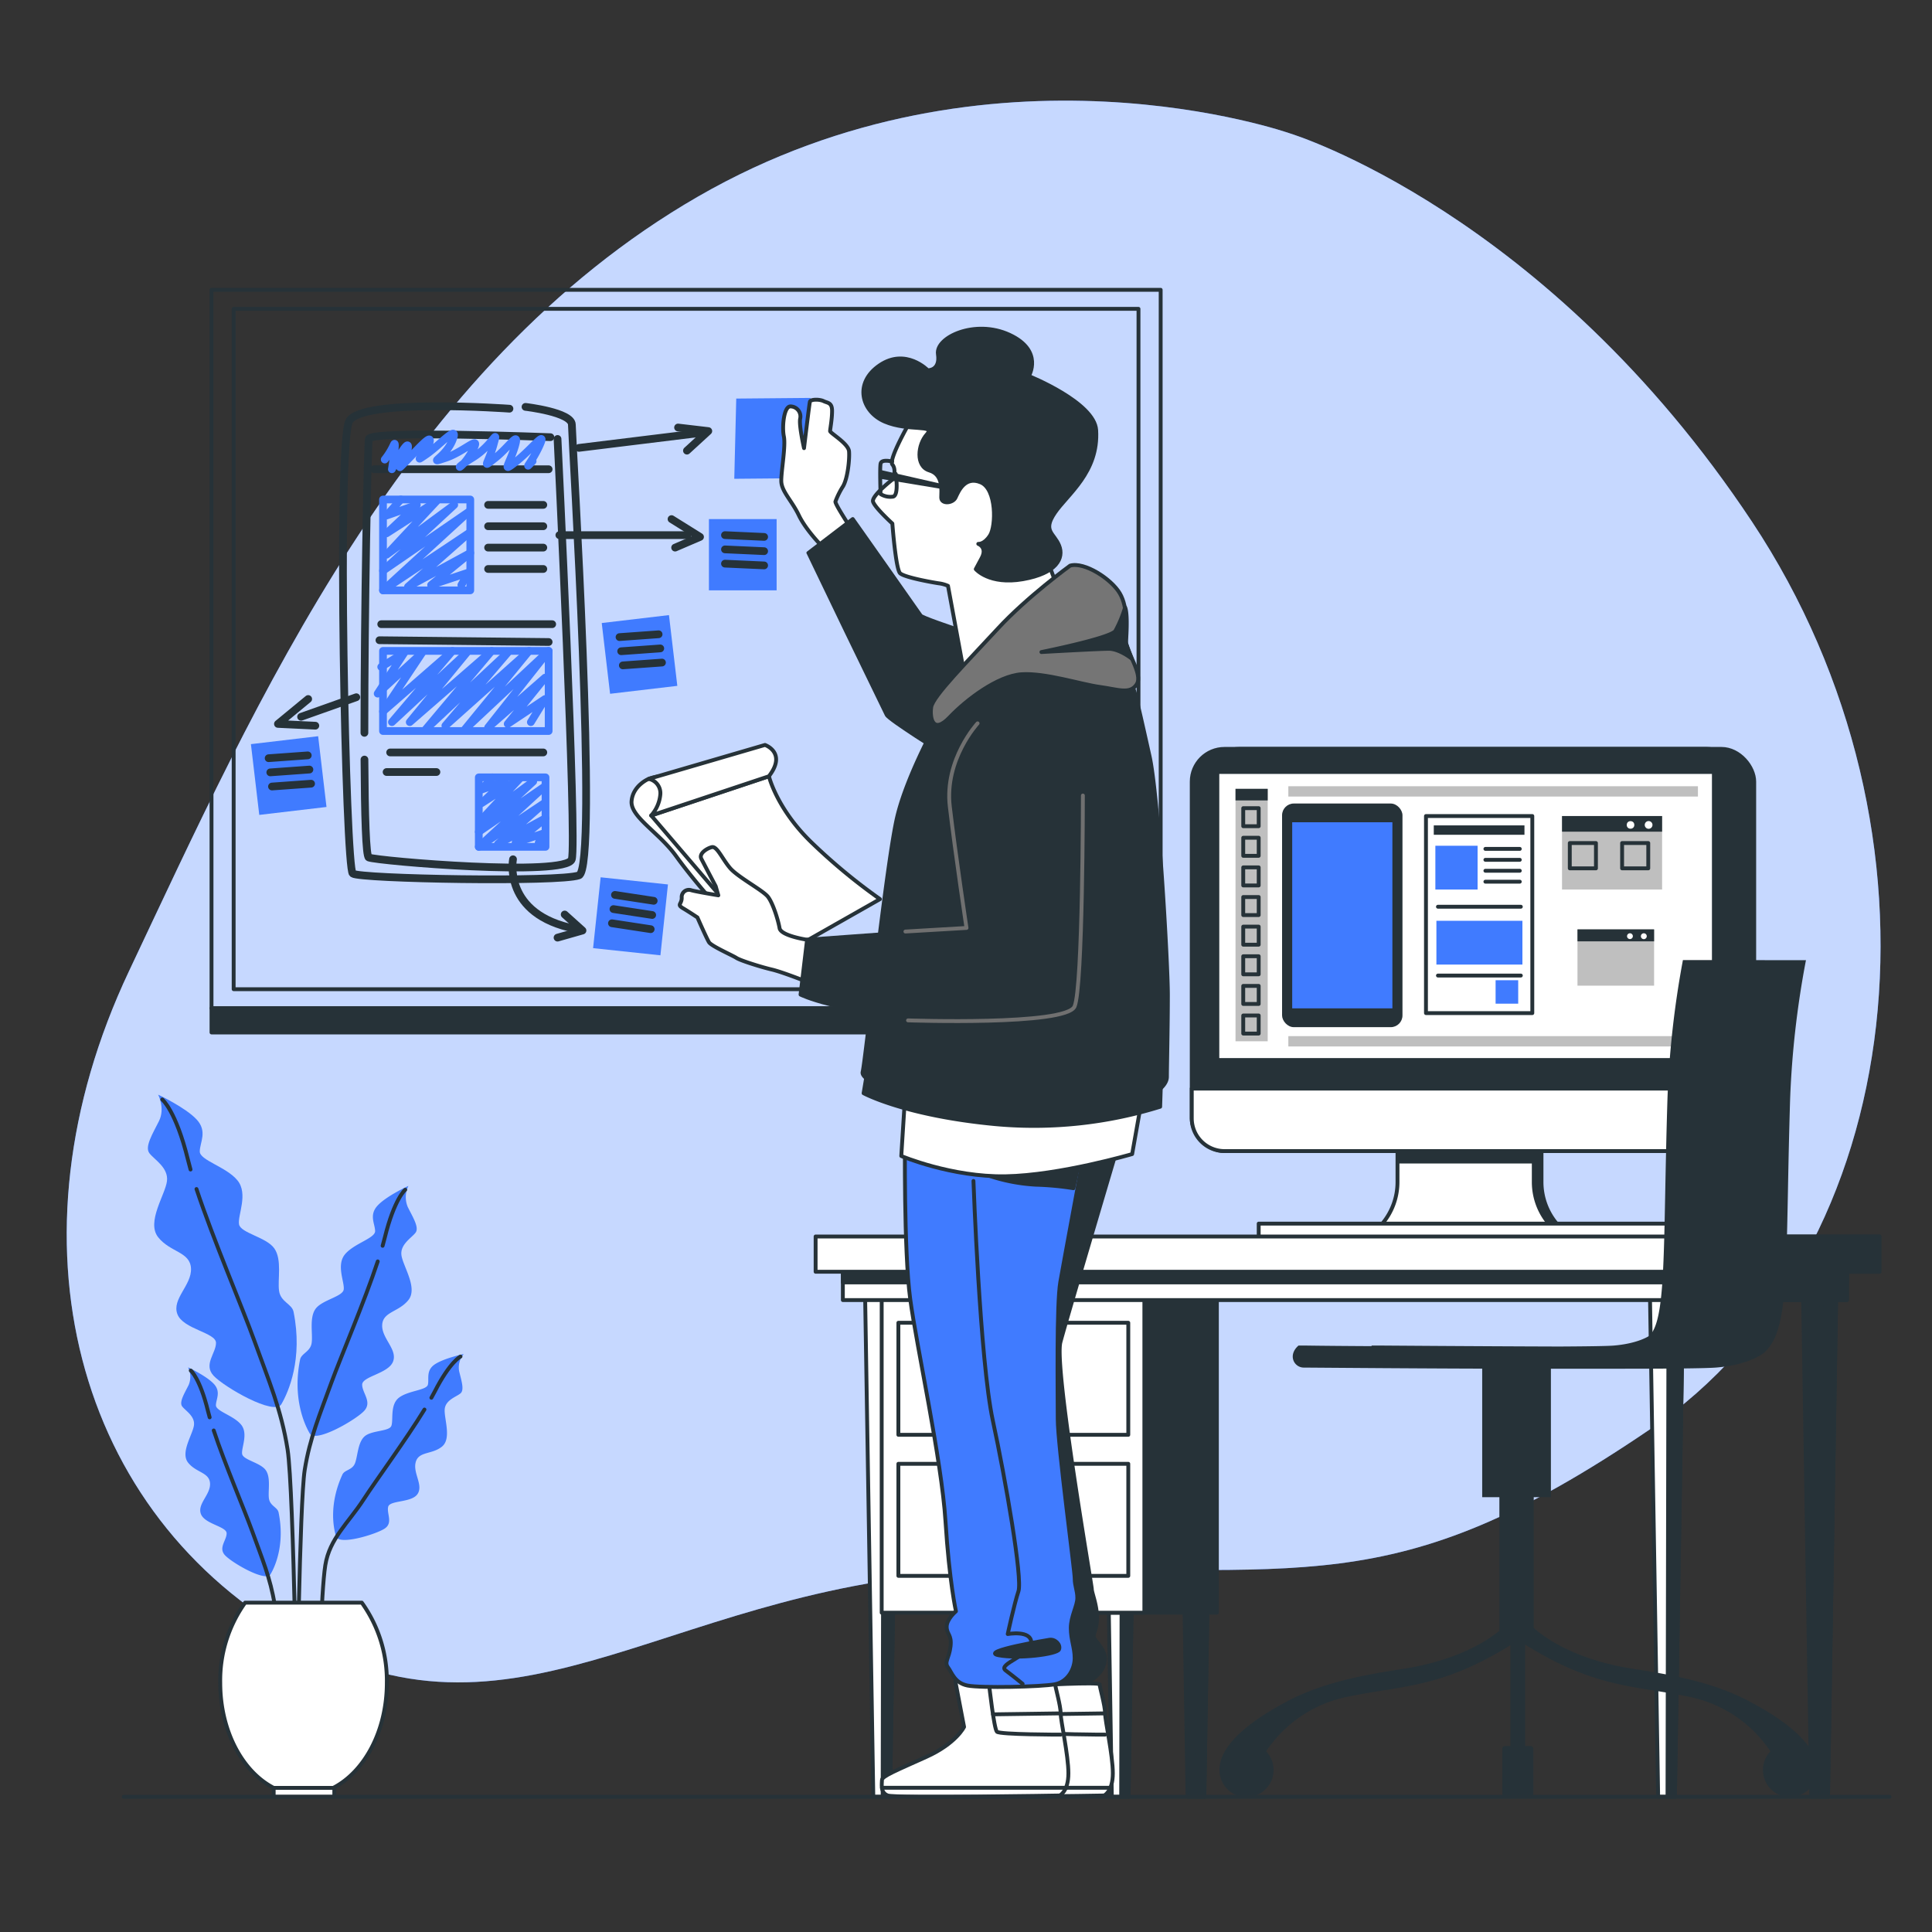 <svg xmlns="http://www.w3.org/2000/svg" viewBox="0 0 500 500"><rect x="0" y="0" width="500" height="500" fill="#333333" stroke="none"/><g id="freepik--background-simple--inject-579"><path d="M334,34.58s-77.4-27.52-153.37,16.3S66.3,181.67,33.38,251.34s-14,140.55,44,172.86,97.43-15.32,178.79-17.64S359.44,415.87,427,369.91s79.71-154.51,26.46-234.82S334,34.58,334,34.58Z" style="fill:#407BFF"></path><path d="M334,34.58s-77.4-27.52-153.37,16.3S66.3,181.67,33.38,251.34s-14,140.55,44,172.86,97.43-15.32,178.79-17.64S359.44,415.87,427,369.91s79.71-154.51,26.46-234.82S334,34.58,334,34.58Z" style="fill:#fff;opacity:0.7"></path></g><g id="freepik--Plants--inject-579"><path d="M40.93,283.3s1.86,3.53.21,6.84-3.73,6.63-2.49,8.29,5,3.73,4.56,7.25-5.39,10.57-2.28,14.51,8.29,3.73,8.5,8.08-5,7.87-3.53,11.81,10,4.77,10,7.46-3.32,5.6-.62,8.5S71,366.51,72.82,363.4s5.62-11.71,3.15-23.92c-.42-2.05-3.34-2.51-3.75-5.41s.83-8.08-1.24-11-8.71-3.94-9.12-6.22,2.48-7.87-.42-11.39S51.7,300.3,51.7,298s2.08-5.18-.82-8.29S40.93,283.3,40.93,283.3Z" style="fill:#407BFF"></path><path d="M50.85,307.72c4.32,13,11.88,30.67,14.95,39.2,3.73,10.36,7,17.86,8.63,28.22S77,454.89,77,454.89" style="fill:none;stroke:#263238;stroke-linecap:round;stroke-linejoin:round"></path><path d="M42,284.55s3.52,2.9,6.63,15.54c.2.81.43,1.67.68,2.58" style="fill:none;stroke:#263238;stroke-linecap:round;stroke-linejoin:round"></path><path d="M105.7,306.91a6.54,6.54,0,0,0-.16,5.48c1.32,2.65,3,5.3,2,6.63s-4,3-3.65,5.8,4.31,8.46,1.82,11.61-6.63,3-6.8,6.47,4,6.3,2.82,9.45-8,3.82-8,6,2.66,4.48.5,6.8S81.67,373.5,80.18,371s-4.49-9.37-2.52-19.14c.33-1.64,2.67-2,3-4.33s-.66-6.47,1-8.79,7-3.15,7.29-5-2-6.3.33-9.12,7.8-4.15,7.8-6-1.66-4.15.66-6.64S105.7,306.91,105.7,306.91Z" style="fill:#407BFF"></path><path d="M97.76,326.45c-3.45,10.43-9.5,24.55-12,31.37-3,8.3-5.58,14.3-6.9,22.59s-2.05,63.82-2.05,63.82" style="fill:none;stroke:#263238;stroke-linecap:round;stroke-linejoin:round"></path><path d="M104.87,307.91s-2.82,2.32-5.3,12.44c-.16.65-.35,1.34-.55,2.06" style="fill:none;stroke:#263238;stroke-linecap:round;stroke-linejoin:round"></path><path d="M48.68,353.87a5.48,5.48,0,0,1,.14,4.57c-1.11,2.22-2.5,4.43-1.67,5.54s3.33,2.5,3.05,4.85-3.6,7.07-1.52,9.7,5.54,2.49,5.68,5.4S51,389.2,52,391.83s6.65,3.19,6.65,5-2.21,3.74-.41,5.68,10.51,7,11.76,4.92,3.76-7.83,2.1-16c-.27-1.37-2.22-1.68-2.5-3.62s.55-5.4-.83-7.34-5.82-2.63-6.1-4.16,1.66-5.26-.28-7.62-6.51-3.46-6.51-5,1.39-3.47-.55-5.55S48.68,353.87,48.68,353.87Z" style="fill:#407BFF"></path><path d="M55.31,370.2c2.89,8.71,7.94,20.5,10,26.2,2.5,6.93,4.67,12,5.77,18.87s1.72,32.64,1.72,32.64" style="fill:none;stroke:#263238;stroke-linecap:round;stroke-linejoin:round"></path><path d="M49.37,354.7s2.36,1.94,4.43,10.39c.14.55.29,1.12.46,1.72" style="fill:none;stroke:#263238;stroke-linecap:round;stroke-linejoin:round"></path><path d="M120,350.42a5.45,5.45,0,0,0-1.18,4.42c.57,2.41,1.42,4.88.35,5.77s-3.8,1.67-4.07,4,1.89,7.7-.74,9.79-6,1.15-6.77,4,2,5.88.49,8.22-7.2,1.58-7.62,3.34,1.31,4.14-.89,5.62S87.77,400,87,397.67s-1.86-8.48,1.61-16.05c.59-1.27,2.56-1.12,3.27-2.95s.7-5.38,2.49-6.95,6.27-1.24,6.89-2.66-.42-5.5,2-7.35,7.13-1.88,7.48-3.37-.56-3.68,1.81-5.26S120,350.42,120,350.42Z" style="fill:#407BFF"></path><path d="M109.85,364.79c-4.8,7.82-12.42,18.15-15.72,23.23-4,6.17-8.83,10.12-9.94,17.05s-1.71,32.64-1.71,32.64" style="fill:none;stroke:#263238;stroke-linecap:round;stroke-linejoin:round"></path><path d="M119.18,351.07s-2.74,1.35-6.69,9.1c-.26.5-.54,1-.85,1.57" style="fill:none;stroke:#263238;stroke-linecap:round;stroke-linejoin:round"></path><path d="M70.83,462.7H86.24c8.11-4.18,13.87-14.76,13.87-27.17a34.57,34.57,0,0,0-6.48-20.77H63.44A34.57,34.57,0,0,0,57,435.53C57,447.94,62.72,458.52,70.83,462.7Z" style="fill:#fff;stroke:#263238;stroke-linecap:round;stroke-linejoin:round"></path><rect x="70.83" y="462.7" width="15.69" height="2.3" style="fill:#fff;stroke:#263238;stroke-linecap:round;stroke-linejoin:round"></rect></g><g id="freepik--Board--inject-579"><rect x="54.74" y="75" width="245.64" height="185.92" style="fill:none;stroke:#263238;stroke-linecap:round;stroke-linejoin:round"></rect><rect x="60.47" y="79.93" width="234.17" height="176.07" style="fill:none;stroke:#263238;stroke-linecap:round;stroke-linejoin:round"></rect><path d="M131.85,105.77S93.59,103,90.37,109s-.93,115.7.92,117.08,53.47,2.3,58.54.46S148,113.14,148,109.91s-12-4.61-12-4.61" style="fill:none;stroke:#263238;stroke-linecap:round;stroke-linejoin:round;stroke-width:2px"></path><path d="M94.32,196.57c.08,14.46.39,25.06,1.12,25.35,2.3.92,51.16,5.07,52.54.46s-3.69-108.78-3.69-108.78" style="fill:none;stroke:#263238;stroke-linecap:round;stroke-linejoin:round;stroke-width:2px"></path><path d="M142.45,113.14s-46.55-1.84-47,.46c-.3,1.47-1.15,44.66-1.14,76.06" style="fill:none;stroke:#263238;stroke-linecap:round;stroke-linejoin:round;stroke-width:2px"></path><line x1="96.82" y1="121.44" x2="141.99" y2="121.44" style="fill:none;stroke:#263238;stroke-linecap:round;stroke-linejoin:round;stroke-width:2px"></line><path d="M137.84,119.35c-2.76,2.92,0,0,1.85-4.17s-1.85.83-6,4.17-1.84.84-.46-3.75-1.38,0-5.07,2.92-1.84,1.67-.46-3.34,0,0-5.53,3.34-2.77,3.33,0-1.67-1.84,0-6.91,1.67,0,0,1.84-4.59-3.23,1.25-6.91,3.75,0,0,.92-2.92-2.31.84-6,4.59,0,0,.46-3.34-4.15,5.43-4.15,5.43,1.38-8.35.46-6.26a18,18,0,0,1-2.31,3.75" style="fill:none;stroke:#407BFF;stroke-linecap:round;stroke-linejoin:round;stroke-width:2px"></path><rect x="99.12" y="129.27" width="22.59" height="23.51" style="fill:none;stroke:#407BFF;stroke-linecap:round;stroke-linejoin:round;stroke-width:2px"></rect><polyline points="103.73 129.27 100.05 133.42 107.88 130.66 100.05 138.03 112.95 129.73 100.05 143.56 117.56 130.66 99.12 147.71 121.25 132.5 99.12 152.78 121.25 138.03 105.58 151.86 121.71 143.1 111.57 151.4 121.25 148.17 119.4 151.4" style="fill:none;stroke:#407BFF;stroke-linecap:round;stroke-linejoin:round;stroke-width:2px"></polyline><rect x="123.91" y="201.18" width="17.27" height="17.98" style="fill:none;stroke:#407BFF;stroke-linecap:round;stroke-linejoin:round;stroke-width:2px"></rect><polyline points="127.43 201.18 124.61 204.35 130.6 202.24 124.61 207.88 134.48 201.53 124.61 212.11 138 202.24 123.91 215.28 140.82 203.65 123.91 219.16 140.82 207.88 128.84 218.45 141.18 211.75 133.42 218.1 140.82 215.63 139.41 218.1" style="fill:none;stroke:#407BFF;stroke-linecap:round;stroke-linejoin:round;stroke-width:2px"></polyline><line x1="98.66" y1="161.54" x2="142.91" y2="161.54" style="fill:none;stroke:#263238;stroke-linecap:round;stroke-linejoin:round;stroke-width:2px"></line><line x1="98.2" y1="165.69" x2="141.99" y2="166.15" style="fill:none;stroke:#263238;stroke-linecap:round;stroke-linejoin:round;stroke-width:2px"></line><line x1="126.32" y1="130.66" x2="140.61" y2="130.66" style="fill:none;stroke:#263238;stroke-linecap:round;stroke-linejoin:round;stroke-width:2px"></line><line x1="126.32" y1="136.19" x2="140.61" y2="136.19" style="fill:none;stroke:#263238;stroke-linecap:round;stroke-linejoin:round;stroke-width:2px"></line><line x1="126.32" y1="141.72" x2="140.61" y2="141.72" style="fill:none;stroke:#263238;stroke-linecap:round;stroke-linejoin:round;stroke-width:2px"></line><line x1="126.32" y1="147.25" x2="140.61" y2="147.25" style="fill:none;stroke:#263238;stroke-linecap:round;stroke-linejoin:round;stroke-width:2px"></line><rect x="99.12" y="168.45" width="42.87" height="20.74" style="fill:none;stroke:#407BFF;stroke-linecap:round;stroke-linejoin:round;stroke-width:2px"></rect><polyline points="98.66 172.6 104.65 168.91 97.74 179.51 109.26 168.91 99.12 184.13 117.1 168.45 101.43 186.89 120.79 168.91 106.04 186.89 127.24 168.45 110.19 188.73 131.39 168.91 115.26 187.81 136.92 168.45 120.33 188.73 141.99 168.45 126.32 188.27 141.07 175.37 131.39 187.35 141.07 180.9 139.17 183.98 137.38 186.89" style="fill:none;stroke:#407BFF;stroke-linecap:round;stroke-linejoin:round;stroke-width:2px"></polyline><line x1="100.97" y1="194.73" x2="140.61" y2="194.73" style="fill:none;stroke:#263238;stroke-linecap:round;stroke-linejoin:round;stroke-width:2px"></line><line x1="100.05" y1="199.8" x2="112.95" y2="199.8" style="fill:none;stroke:#263238;stroke-linecap:round;stroke-linejoin:round;stroke-width:2px"></line><line x1="149.83" y1="115.91" x2="181.47" y2="112.02" style="fill:none;stroke:#263238;stroke-linecap:round;stroke-linejoin:round;stroke-width:2px"></line><line x1="144.76" y1="138.49" x2="177.94" y2="138.49" style="fill:none;stroke:#263238;stroke-linecap:round;stroke-linejoin:round;stroke-width:2px"></line><line x1="92.21" y1="180.44" x2="77.92" y2="185.51" style="fill:none;stroke:#263238;stroke-linecap:round;stroke-linejoin:round;stroke-width:2px"></line><path d="M132.77,222.38s-2.76,14.29,16.13,18" style="fill:none;stroke:#263238;stroke-linecap:round;stroke-linejoin:round;stroke-width:2px"></path><polyline points="146.14 236.67 150.75 240.82 144.29 242.66" style="fill:none;stroke:#263238;stroke-linecap:round;stroke-linejoin:round;stroke-width:2px"></polyline><polyline points="173.79 134.34 181.17 138.95 174.72 141.72" style="fill:none;stroke:#263238;stroke-linecap:round;stroke-linejoin:round;stroke-width:2px"></polyline><polyline points="175.48 110.64 183.31 111.56 177.78 116.63" style="fill:none;stroke:#263238;stroke-linecap:round;stroke-linejoin:round;stroke-width:2px"></polyline><polyline points="79.76 180.9 71.93 187.35 81.61 187.81" style="fill:none;stroke:#263238;stroke-linecap:round;stroke-linejoin:round;stroke-width:2px"></polyline><rect x="183.47" y="134.34" width="17.52" height="18.44" style="fill:#407BFF"></rect><line x1="187.62" y1="138.49" x2="197.76" y2="138.95" style="fill:none;stroke:#263238;stroke-linecap:round;stroke-linejoin:round;stroke-width:2px"></line><line x1="187.62" y1="142.18" x2="197.76" y2="142.64" style="fill:none;stroke:#263238;stroke-linecap:round;stroke-linejoin:round;stroke-width:2px"></line><line x1="187.62" y1="145.87" x2="197.76" y2="146.33" style="fill:none;stroke:#263238;stroke-linecap:round;stroke-linejoin:round;stroke-width:2px"></line><rect x="156.74" y="160.16" width="17.52" height="18.44" transform="translate(-18.7 20.55) rotate(-6.73)" style="fill:#407BFF"></rect><line x1="160.33" y1="164.88" x2="170.45" y2="164.15" style="fill:none;stroke:#263238;stroke-linecap:round;stroke-linejoin:round;stroke-width:2px"></line><line x1="160.76" y1="168.54" x2="170.88" y2="167.81" style="fill:none;stroke:#263238;stroke-linecap:round;stroke-linejoin:round;stroke-width:2px"></line><line x1="161.19" y1="172.2" x2="171.32" y2="171.47" style="fill:none;stroke:#263238;stroke-linecap:round;stroke-linejoin:round;stroke-width:2px"></line><rect x="65.94" y="191.5" width="17.52" height="18.44" transform="translate(-22.99 10.13) rotate(-6.73)" style="fill:#407BFF"></rect><line x1="69.52" y1="196.22" x2="79.65" y2="195.49" style="fill:none;stroke:#263238;stroke-linecap:round;stroke-linejoin:round;stroke-width:2px"></line><line x1="69.95" y1="199.89" x2="80.08" y2="199.16" style="fill:none;stroke:#263238;stroke-linecap:round;stroke-linejoin:round;stroke-width:2px"></line><line x1="70.39" y1="203.55" x2="80.51" y2="202.82" style="fill:none;stroke:#263238;stroke-linecap:round;stroke-linejoin:round;stroke-width:2px"></line><rect x="154.44" y="227.91" width="17.52" height="18.44" transform="translate(25.97 -15.92) rotate(6.07)" style="fill:#407BFF"></rect><line x1="159.15" y1="231.6" x2="169.18" y2="233.13" style="fill:none;stroke:#263238;stroke-linecap:round;stroke-linejoin:round;stroke-width:2px"></line><line x1="158.76" y1="235.27" x2="168.79" y2="236.8" style="fill:none;stroke:#263238;stroke-linecap:round;stroke-linejoin:round;stroke-width:2px"></line><line x1="158.37" y1="238.94" x2="168.4" y2="240.47" style="fill:none;stroke:#263238;stroke-linecap:round;stroke-linejoin:round;stroke-width:2px"></line><rect x="54.74" y="260.92" width="245.63" height="6.28" style="fill:#263238;stroke:#263238;stroke-linecap:round;stroke-linejoin:round"></rect></g><g id="freepik--Device--inject-579"><path d="M398.94,305.93V294.21H363.67v11.72a16.73,16.73,0,0,1-3.75,10.54l-1.54,1.91h45.85l-1.54-1.91A16.73,16.73,0,0,1,398.94,305.93Z" style="fill:#263238;stroke:#263238;stroke-linecap:round;stroke-linejoin:round"></path><path d="M396.94,305.93V294.21H361.67v11.72a16.73,16.73,0,0,1-3.75,10.54l-1.54,1.91h45.85l-1.54-1.91A16.73,16.73,0,0,1,396.94,305.93Z" style="fill:#fff;stroke:#263238;stroke-linecap:round;stroke-linejoin:round"></path><rect x="361.81" y="297.52" width="35.41" height="3.59" style="fill:#263238"></rect><rect x="308.42" y="193.81" width="141.76" height="104.09" rx="8.48" style="fill:#263238;stroke:#263238;stroke-linecap:round;stroke-linejoin:round"></rect><rect x="312.23" y="193.81" width="141.76" height="104.09" rx="8.48" style="fill:#263238;stroke:#263238;stroke-linecap:round;stroke-linejoin:round"></rect><path d="M308.42,281.72H450.19a0,0,0,0,1,0,0v7.7a8.48,8.48,0,0,1-8.48,8.48H316.91a8.48,8.48,0,0,1-8.48-8.48v-7.7A0,0,0,0,1,308.42,281.72Z" style="fill:#fff;stroke:#263238;stroke-linecap:round;stroke-linejoin:round"></path><rect x="315.55" y="200.29" width="127.5" height="73.54" style="fill:#fff"></rect><rect x="331.8" y="207.95" width="31.16" height="57.88" rx="3.04" style="fill:#263238"></rect><rect x="334.42" y="212.8" width="25.93" height="48.16" style="fill:#407BFF"></rect><rect x="371.06" y="213.61" width="23.47" height="2.43" style="fill:#263238"></rect><rect x="371.47" y="218.88" width="10.93" height="11.33" style="fill:#407BFF"></rect><rect x="387.06" y="253.68" width="5.85" height="6.07" style="fill:#407BFF"></rect><rect x="371.74" y="238.3" width="22.26" height="11.33" style="fill:#407BFF"></rect><line x1="384.42" y1="219.69" x2="393.32" y2="219.69" style="fill:none;stroke:#263238;stroke-linecap:round;stroke-linejoin:round"></line><line x1="384.42" y1="222.52" x2="393.32" y2="222.52" style="fill:none;stroke:#263238;stroke-linecap:round;stroke-linejoin:round"></line><line x1="384.42" y1="225.35" x2="393.32" y2="225.35" style="fill:none;stroke:#263238;stroke-linecap:round;stroke-linejoin:round"></line><line x1="384.42" y1="228.18" x2="393.32" y2="228.18" style="fill:none;stroke:#263238;stroke-linecap:round;stroke-linejoin:round"></line><line x1="372.14" y1="234.66" x2="393.59" y2="234.66" style="fill:none;stroke:#263238;stroke-linecap:round;stroke-linejoin:round"></line><line x1="372.14" y1="252.47" x2="393.59" y2="252.47" style="fill:none;stroke:#263238;stroke-linecap:round;stroke-linejoin:round"></line><rect x="369.04" y="211.19" width="27.52" height="51" style="fill:none;stroke:#263238;stroke-linecap:round;stroke-linejoin:round"></rect><rect x="404.25" y="211.19" width="25.9" height="19.02" style="fill:#bfbfbf"></rect><rect x="404.25" y="211.19" width="25.9" height="4.05" style="fill:#263238"></rect><rect x="406.26" y="218.18" width="6.77" height="6.55" style="fill:none;stroke:#263238;stroke-linecap:round;stroke-linejoin:round"></rect><rect x="419.8" y="218.18" width="6.77" height="6.55" style="fill:none;stroke:#263238;stroke-linecap:round;stroke-linejoin:round"></rect><path d="M427.66,213.49a1,1,0,1,1-1-1A1,1,0,0,1,427.66,213.49Z" style="fill:#fff"></path><circle cx="421.98" cy="213.49" r="0.98" style="fill:#fff"></circle><rect x="408.25" y="240.52" width="19.83" height="14.57" style="fill:#bfbfbf"></rect><rect x="408.25" y="240.52" width="19.83" height="3.1" style="fill:#263238"></rect><path d="M426.18,242.28a.76.76,0,1,1-.76-.75A.76.76,0,0,1,426.18,242.28Z" style="fill:#fff"></path><path d="M422.58,242.28a.75.75,0,1,1-1.5,0,.75.75,0,0,1,1.5,0Z" style="fill:#fff"></path><rect x="319.75" y="204.15" width="8.33" height="65.33" style="fill:#bfbfbf"></rect><rect x="319.75" y="204.15" width="8.33" height="3" style="fill:#263238"></rect><rect x="321.75" y="209.15" width="4" height="4.67" style="fill:none;stroke:#263238;stroke-linecap:round;stroke-linejoin:round"></rect><rect x="321.75" y="216.81" width="4" height="4.67" style="fill:none;stroke:#263238;stroke-linecap:round;stroke-linejoin:round"></rect><rect x="321.75" y="224.48" width="4" height="4.67" style="fill:none;stroke:#263238;stroke-linecap:round;stroke-linejoin:round"></rect><rect x="321.75" y="232.15" width="4" height="4.67" style="fill:none;stroke:#263238;stroke-linecap:round;stroke-linejoin:round"></rect><rect x="321.75" y="239.81" width="4" height="4.67" style="fill:none;stroke:#263238;stroke-linecap:round;stroke-linejoin:round"></rect><rect x="321.75" y="247.48" width="4" height="4.67" style="fill:none;stroke:#263238;stroke-linecap:round;stroke-linejoin:round"></rect><rect x="321.75" y="255.15" width="4" height="4.67" style="fill:none;stroke:#263238;stroke-linecap:round;stroke-linejoin:round"></rect><rect x="321.75" y="262.81" width="4" height="4.67" style="fill:none;stroke:#263238;stroke-linecap:round;stroke-linejoin:round"></rect><rect x="333.42" y="203.48" width="106" height="2.67" style="fill:#bfbfbf"></rect><rect x="333.42" y="268.15" width="106" height="2.67" style="fill:#bfbfbf"></rect><rect x="356.38" y="318.38" width="45.86" height="2.09" style="fill:#263238;stroke:#263238;stroke-linecap:round;stroke-linejoin:round"></rect><rect x="325.75" y="316.67" width="106.47" height="3.8" style="fill:#fff;stroke:#263238;stroke-linecap:round;stroke-linejoin:round"></rect></g><g id="freepik--Desk--inject-579"><polygon points="230.34 465 226.01 465 223.84 332.33 232.51 332.33 230.34 465" style="fill:#fff;stroke:#263238;stroke-linecap:round;stroke-linejoin:round"></polygon><polygon points="230.34 465 228.43 465 228.69 332.33 232.51 332.33 230.34 465" style="fill:#263238;stroke:#263238;stroke-linecap:round;stroke-linejoin:round"></polygon><polygon points="292.07 465 287.74 465 285.57 332.33 294.24 332.33 292.07 465" style="fill:#fff;stroke:#263238;stroke-linecap:round;stroke-linejoin:round"></polygon><polygon points="292.07 465 290.16 465 290.42 332.33 294.24 332.33 292.07 465" style="fill:#263238;stroke:#263238;stroke-linecap:round;stroke-linejoin:round"></polygon><polygon points="269.97 465 265.63 465 263.47 332.33 272.13 332.33 269.97 465" style="fill:#263238;stroke:#263238;stroke-linecap:round;stroke-linejoin:round"></polygon><polygon points="269.97 465 268.06 465 268.31 332.33 272.13 332.33 269.97 465" style="fill:#263238;stroke:#263238;stroke-linecap:round;stroke-linejoin:round"></polygon><polygon points="311.68 465 307.34 465 305.18 332.33 313.84 332.33 311.68 465" style="fill:#263238;stroke:#263238;stroke-linecap:round;stroke-linejoin:round"></polygon><polygon points="311.68 465 309.76 465 310.02 332.33 313.84 332.33 311.68 465" style="fill:#263238;stroke:#263238;stroke-linecap:round;stroke-linejoin:round"></polygon><rect x="246.95" y="334.36" width="67.98" height="83" style="fill:#263238;stroke:#263238;stroke-linecap:round;stroke-linejoin:round"></rect><rect x="228.18" y="334.36" width="67.98" height="83" style="fill:#fff;stroke:#263238;stroke-linecap:round;stroke-linejoin:round"></rect><polygon points="433.46 465 429.13 465 426.96 332.33 435.63 332.33 433.46 465" style="fill:#fff;stroke:#263238;stroke-linecap:round;stroke-linejoin:round"></polygon><polygon points="433.46 465 431.55 465 431.81 332.33 435.63 332.33 433.46 465" style="fill:#263238;stroke:#263238;stroke-linecap:round;stroke-linejoin:round"></polygon><polygon points="473.09 465 468.75 465 466.59 332.33 475.25 332.33 473.09 465" style="fill:#263238;stroke:#263238;stroke-linecap:round;stroke-linejoin:round"></polygon><polygon points="473.09 465 471.18 465 471.43 332.33 475.25 332.33 473.09 465" style="fill:#263238;stroke:#263238;stroke-linecap:round;stroke-linejoin:round"></polygon><rect x="218.13" y="327.33" width="259.86" height="9.13" style="fill:#fff;stroke:#263238;stroke-linecap:round;stroke-linejoin:round"></rect><rect x="218.13" y="327.33" width="259.86" height="4.56" style="fill:#263238;stroke:#263238;stroke-linecap:round;stroke-linejoin:round"></rect><rect x="439.63" y="327.33" width="38.36" height="9.13" style="fill:#263238;stroke:#263238;stroke-linecap:round;stroke-linejoin:round"></rect><rect x="211.08" y="320" width="275.31" height="9.13" style="fill:#fff;stroke:#263238;stroke-linecap:round;stroke-linejoin:round"></rect><rect x="448.03" y="320" width="38.36" height="9.13" style="fill:#263238;stroke:#263238;stroke-linecap:round;stroke-linejoin:round"></rect><rect x="232.5" y="342.33" width="59.5" height="29" style="fill:#fff;stroke:#263238;stroke-linecap:round;stroke-linejoin:round"></rect><rect x="255.75" y="353.83" width="13" height="4.5" style="fill:#263238;stroke:#263238;stroke-linecap:round;stroke-linejoin:round"></rect><rect x="232.5" y="378.83" width="59.5" height="29" style="fill:#fff;stroke:#263238;stroke-linecap:round;stroke-linejoin:round"></rect><rect x="255.75" y="390.33" width="13" height="4.5" style="fill:#263238;stroke:#263238;stroke-linecap:round;stroke-linejoin:round"></rect></g><g id="freepik--Chair--inject-579"><rect x="383.6" y="351.71" width="17.78" height="35.76" transform="translate(784.97 739.18) rotate(180)" style="fill:#263238"></rect><rect x="388.04" y="374.77" width="8.89" height="49.52" transform="translate(784.97 799.06) rotate(180)" style="fill:#263238"></rect><path d="M396.1,420.48s7.47,8.48,26.67,11.43c10.14,1.56,20.7,3.5,29.86,8.35,5.89,3.12,17.62,9.95,17.62,17.75a7,7,0,1,1-12.08-4.76,33.07,33.07,0,0,0-20.71-14.05c-14.6-3.18-25.26-1.88-45.8-15.54Z" style="fill:#263238"></path><path d="M389.75,420.48s-7.47,8.48-26.67,11.43c-10.14,1.56-20.7,3.5-29.86,8.35-5.9,3.12-17.62,9.95-17.62,17.75a7,7,0,1,0,12.07-4.76,33.1,33.1,0,0,1,20.71-14.05c14.61-3.18,25.27-1.88,45.81-15.54Z" style="fill:#263238"></path><rect x="388.79" y="451.88" width="8.03" height="13.12" rx="0.66" transform="translate(785.61 916.88) rotate(180)" style="fill:#263238"></rect><rect x="390.9" y="421.67" width="3.81" height="43.33" transform="translate(785.61 886.67) rotate(180)" style="fill:#263238"></rect><path d="M435.54,248.46a243.09,243.09,0,0,0-4,35.86c-.29,9.28-.44,17.23-.58,24.24-.42,21.79-.66,33.87-4.09,37.12-.44.3-3.28,2.05-9.22,2.55-1.66.14-6.94.21-14.12.25-22.77-.07-46.7-.26-47.08-.26h-1.39c-.06,0-.11.11-.16.16-13.68-.08-17.2-.16-17.45-.16h-1.39c-2.87,2.49-1.16,5.69,1.34,5.71,1.87,0,34.46.29,56.75.29,3.94,0,7.65,0,10.94,0l15.06,0c11.67,0,21.34-.08,24-.3,8.25-.68,11.95-3.47,12.34-3.79,5.5-4.88,5.71-15.59,6.22-41.45.13-7,.29-14.94.57-24.18a237.9,237.9,0,0,1,4.1-36Z" style="fill:#263238"></path></g><g id="freepik--Character--inject-579"><path d="M258.75,435.17,261,446.92s-2,4.25-9.75,7.75-11.5,5-11.5,6-.5,3.25,1.5,4,44.5,0,44.5,0,2.25-1,2.25-5.75-2-13.5-2-15.5-1.41-6.82-1.41-7.5-17.09.25-17.09.25S262.5,431.42,258.75,435.17Z" style="fill:#fff;stroke:#263238;stroke-linecap:round;stroke-linejoin:round"></path><path d="M267.5,436.17s1.25,11.25,2,12,16.5.75,16.5.75" style="fill:#fff;stroke:#263238;stroke-linecap:round;stroke-linejoin:round"></path><line x1="286" y1="443.42" x2="268.5" y2="443.67" style="fill:#fff;stroke:#263238;stroke-linecap:round;stroke-linejoin:round"></line><line x1="239.75" y1="462.67" x2="287.5" y2="462.67" style="fill:#fff;stroke:#263238;stroke-linecap:round;stroke-linejoin:round"></line><path d="M290,294.25s-13.86,46.66-15.56,53.09,8.12,62.89,8.12,63.9,1.35,4.06,1.35,7.44-1.35,4.39-.67,5.41,3,3.38,2.7,5.41a5.93,5.93,0,0,1-2,4.06,6.5,6.5,0,0,1-2.7,1.69h-8.12s-2-15.22-7.44-55.45,3.39-63.23,5.08-70.67a64.1,64.1,0,0,1,5.07-13.86Z" style="fill:#263238;stroke:#263238;stroke-linecap:round;stroke-linejoin:round"></path><path d="M247.25,435.17l2.25,11.75s-2,4.25-9.75,7.75-11.5,5-11.5,6-.5,3.25,1.5,4,44.5,0,44.5,0,2.25-1,2.25-5.75-2-13.5-2-15.5-1.41-6.82-1.41-7.5-17.09.25-17.09.25S251,431.42,247.25,435.17Z" style="fill:#fff;stroke:#263238;stroke-linecap:round;stroke-linejoin:round"></path><path d="M256,436.17s1.25,11.25,2,12,16.5.75,16.5.75" style="fill:#fff;stroke:#263238;stroke-linecap:round;stroke-linejoin:round"></path><line x1="274.5" y1="443.42" x2="257" y2="443.67" style="fill:#fff;stroke:#263238;stroke-linecap:round;stroke-linejoin:round"></line><line x1="228.25" y1="462.67" x2="276" y2="462.67" style="fill:#fff;stroke:#263238;stroke-linecap:round;stroke-linejoin:round"></line><path d="M234.21,294.25s-.34,29.42,1.35,41.93,8.12,41.59,9.13,57.48S247.4,417,247.4,417,245,419,245,421s1.35,2,1,5.08-1.69,4.05-.67,5.41,1.69,4.05,5.07,4.73,19.27.34,22.65-.34,5.07-4.06,5.07-6.76-1-4.73-1-7.78,1.69-5.74,1.69-7.77-.68-3.05-.68-5.08-4.39-34.48-4.39-41.24-.34-29.76.67-35.51,6.09-33.13,6.09-33.13Z" style="fill:#407BFF;stroke:#263238;stroke-linecap:round;stroke-linejoin:round"></path><path d="M255.64,304.17a46.24,46.24,0,0,0,12.44,2.43,74.63,74.63,0,0,1,9.72.91l1.82-8.5Z" style="fill:#263238;stroke:#263238;stroke-linecap:round;stroke-linejoin:round"></path><path d="M251.93,305.63s1.66,46.46,5,61.95,7.74,40.93,6.64,44.25-2.77,11.06-2.77,11.06,6.09-1.1,6.09,2.21-8.85,5.54-6.64,7.2,4.41,3.48,4.41,3.48" style="fill:none;stroke:#263238;stroke-linecap:round;stroke-linejoin:round"></path><path d="M271.58,424.37s-18.36,3-13.15,4,15.14-.25,15.64-1.49S273.07,424.12,271.58,424.37Z" style="fill:#263238;stroke:#263238;stroke-linecap:round;stroke-linejoin:round"></path><polygon points="190.54 103.15 190.03 123.91 209.61 123.74 209.78 102.98 190.54 103.15" style="fill:#407BFF"></polygon><path d="M212.82,141.46s-4.22-4.22-6.08-8.1-4.55-6.24-4.55-8.94,1.18-9,.67-11.48,0-7.76,1.69-7.76a2.6,2.6,0,0,1,2.53,3.2c-.34,1.69,1,7.6,1,7.6s1.35-11.31,1.52-12,2.53-.68,3.55-.17,2.19.33,2.19,2.53-.51,4.72-.51,5.23,4.73,3.21,4.9,5.23-.34,6.92-1.52,9a21,21,0,0,0-2,4c-.17.67,4.56,7.76,4.56,7.76Z" style="fill:#fff;stroke:#263238;stroke-linecap:round;stroke-linejoin:round"></path><path d="M220.69,134.33l-11.5,8.79S228.8,183.69,229.48,185s14.87,10.15,14.87,10.15l21.3-26.38s-26.71-8.45-27.38-9.46S220.69,134.33,220.69,134.33Z" style="fill:#263238;stroke:#263238;stroke-linecap:round;stroke-linejoin:round"></path><path d="M234.25,283.42l-1,15.75s13,5.5,27,5.25S293,298.67,293,298.67l2.75-15.5s-33.75,2.75-44,1.75S234.25,283.42,234.25,283.42Z" style="fill:#fff;stroke:#263238;stroke-linecap:round;stroke-linejoin:round"></path><path d="M224.25,278.42l-.75,4.5s10.59,5.78,34,8a109.92,109.92,0,0,0,42.75-4.5l.25-7.75a165.1,165.1,0,0,1-38,4.5A197.65,197.65,0,0,1,224.25,278.42Z" style="fill:#263238;stroke:#263238;stroke-linecap:round;stroke-linejoin:round"></path><path d="M243.25,185.42s-8.25,14.5-11,25.75-8.25,63.25-9,66.25,16.75,9,28.25,9.25,37.25.75,41.75-1,8.75-4.25,8.75-7,.25-13,.25-21.25-2.5-51.75-4.75-61.75-3.75-17-4.5-18.25-6.25-7.25-17.5-6.5a60.36,60.36,0,0,0-25,7.5A25.89,25.89,0,0,0,243.25,185.42Z" style="fill:#263238;stroke:#263238;stroke-linecap:round;stroke-linejoin:round"></path><path d="M167.85,201.58s-4.06,1.69-4.4,5.75,7.11,8.11,11.5,14.2S185.09,234,185.09,234l8.8,12.17,10.48-8.79L177.32,206s1.35-3-.34-4.06A11.84,11.84,0,0,0,167.85,201.58Z" style="fill:#fff;stroke:#263238;stroke-linecap:round;stroke-linejoin:round"></path><path d="M168.53,211.05,199,200.9s2,8.46,11.15,17.25a150.19,150.19,0,0,0,17.59,14.54l-27.39,15.55Z" style="fill:#fff;stroke:#263238;stroke-linecap:round;stroke-linejoin:round"></path><path d="M168.53,211.05a9.48,9.48,0,0,0,2.36-5.41,3.77,3.77,0,0,0-3-4.06l30.09-8.79s5.75,2,1,8.11Z" style="fill:#fff;stroke:#263238;stroke-linecap:round;stroke-linejoin:round"></path><path d="M208.85,243.2s-6.76-1-7.1-3-1.69-6.42-3-8.11-7.78-5.07-9.81-7.44-3.38-5.75-4.73-5.41-3.38,1.69-2.71,3,3.72,7.11,3.72,7.11l.68,2.36s-6.09-1-7.1-1.35a1.87,1.87,0,0,0-2.37,2c0,1.69-1.35,1.69.34,2.7s3.72,2.37,3.72,2.37,2.37,5.41,3,6.42,6.09,3.39,7.1,4.06,6.43,2.37,9.13,3,8.79,3.05,8.79,3.05l1.69-7.78Z" style="fill:#fff;stroke:#263238;stroke-linecap:round;stroke-linejoin:round"></path><path d="M280.53,196.54s-.68,28.74-.68,30.09,1,29.08-2,31.44-17.92,5.41-39.56,4.74-31.11-5.41-31.11-5.41l1.69-14.2,41.25-3s-4.39-31.44-3.72-42.26,9.47-16.57,9.47-16.57" style="fill:#263238;stroke:#263238;stroke-linecap:round;stroke-linejoin:round"></path><path d="M235,264.07s40.94,1.43,43.1-3.6,2.15-54.59,2.15-54.59" style="fill:none;stroke:#707070;stroke-linecap:round;stroke-linejoin:round"></path><path d="M253,187.2s-8.63,9.34-7.19,21.55,4.32,31.4,4.32,31.4l-15.81.93" style="fill:none;stroke:#707070;stroke-linecap:round;stroke-linejoin:round"></path><path d="M235.53,109.12s-5.67,9.81-4.58,11.11.22,3.71.22,3.71-5.67,4.36-5.23,5.88,5,5.67,5,5.67.87,11.77,2,12.86,8.5,2.39,10,2.61a8.59,8.59,0,0,1,2.4.66l4.35,23.53,24.41-22-3.92-10.46s-2.18-14-2-20.48-11.12-14.39-17.87-16.35S235.53,109.12,235.53,109.12Z" style="fill:#fff;stroke:#263238;stroke-linecap:round;stroke-linejoin:round"></path><path d="M240.1,95.82s-5.66-5.88-12.42-1.3-4.79,12,1.31,14.6,13.29.65,10.9,3.27-3,8.28.65,9.37,3.05,5.23,3.05,7,3,1.53,3.71,0,2.39-5.66,6.53-3.92,3.93,11.33,2.4,13.73-3.05,2.18-3.05,2.18,2.4.87.87,3.7l-1.52,2.84s3.48,4.14,12.2,2.61,10.68-5.45,9.37-8.71-4.36-3.71-1.09-8.5,11.34-10.47,10.68-21.36c-.43-7.19-17.43-14-17.43-14s3.92-6.54-5-10.68-19.17.66-18.52,5S240.1,95.82,240.1,95.82Z" style="fill:#263238;stroke:#263238;stroke-linecap:round;stroke-linejoin:round"></path><path d="M230.89,119.45s-2.77-.74-3,.57,0,7.84,0,7.84a4.77,4.77,0,0,0,3.27.66c1.53-.44.65-5.89.65-5.89" style="fill:none;stroke:#263238;stroke-linecap:round;stroke-linejoin:round"></path><polyline points="248.17 126.77 228.1 123.45 228.12 122.19 248.17 126.77" style="fill:#263238;stroke:#263238;stroke-linecap:round;stroke-linejoin:round"></polyline><path d="M276.94,146.39s-11.12,8.06-18.75,16.34S241.41,180.17,241,183s.43,7.19,4.79,2.61,12.42-10.67,18.53-11.11,15.47,2.62,20.26,3.27,7.85,2,9.59-.65-2.83-8.5-2.83-11.56.65-8.28-1.53-12S280.64,145.3,276.94,146.39Z" style="fill:#757575;stroke:#263238;stroke-linecap:round;stroke-linejoin:round"></path><path d="M291.18,157.18a30.78,30.78,0,0,1-2.52,6.1c-1.27,1.89-19.14,5.47-19.14,5.47s14.72-.84,17.45-.84,5.89,2.52,5.89,2.52l-1.47-4S292,159.08,291.18,157.18Z" style="fill:#263238;stroke:#263238;stroke-linecap:round;stroke-linejoin:round"></path></g><g id="freepik--Floor--inject-579"><line x1="32" y1="465" x2="489" y2="465" style="fill:none;stroke:#263238;stroke-linecap:round;stroke-linejoin:round"></line></g></svg>
